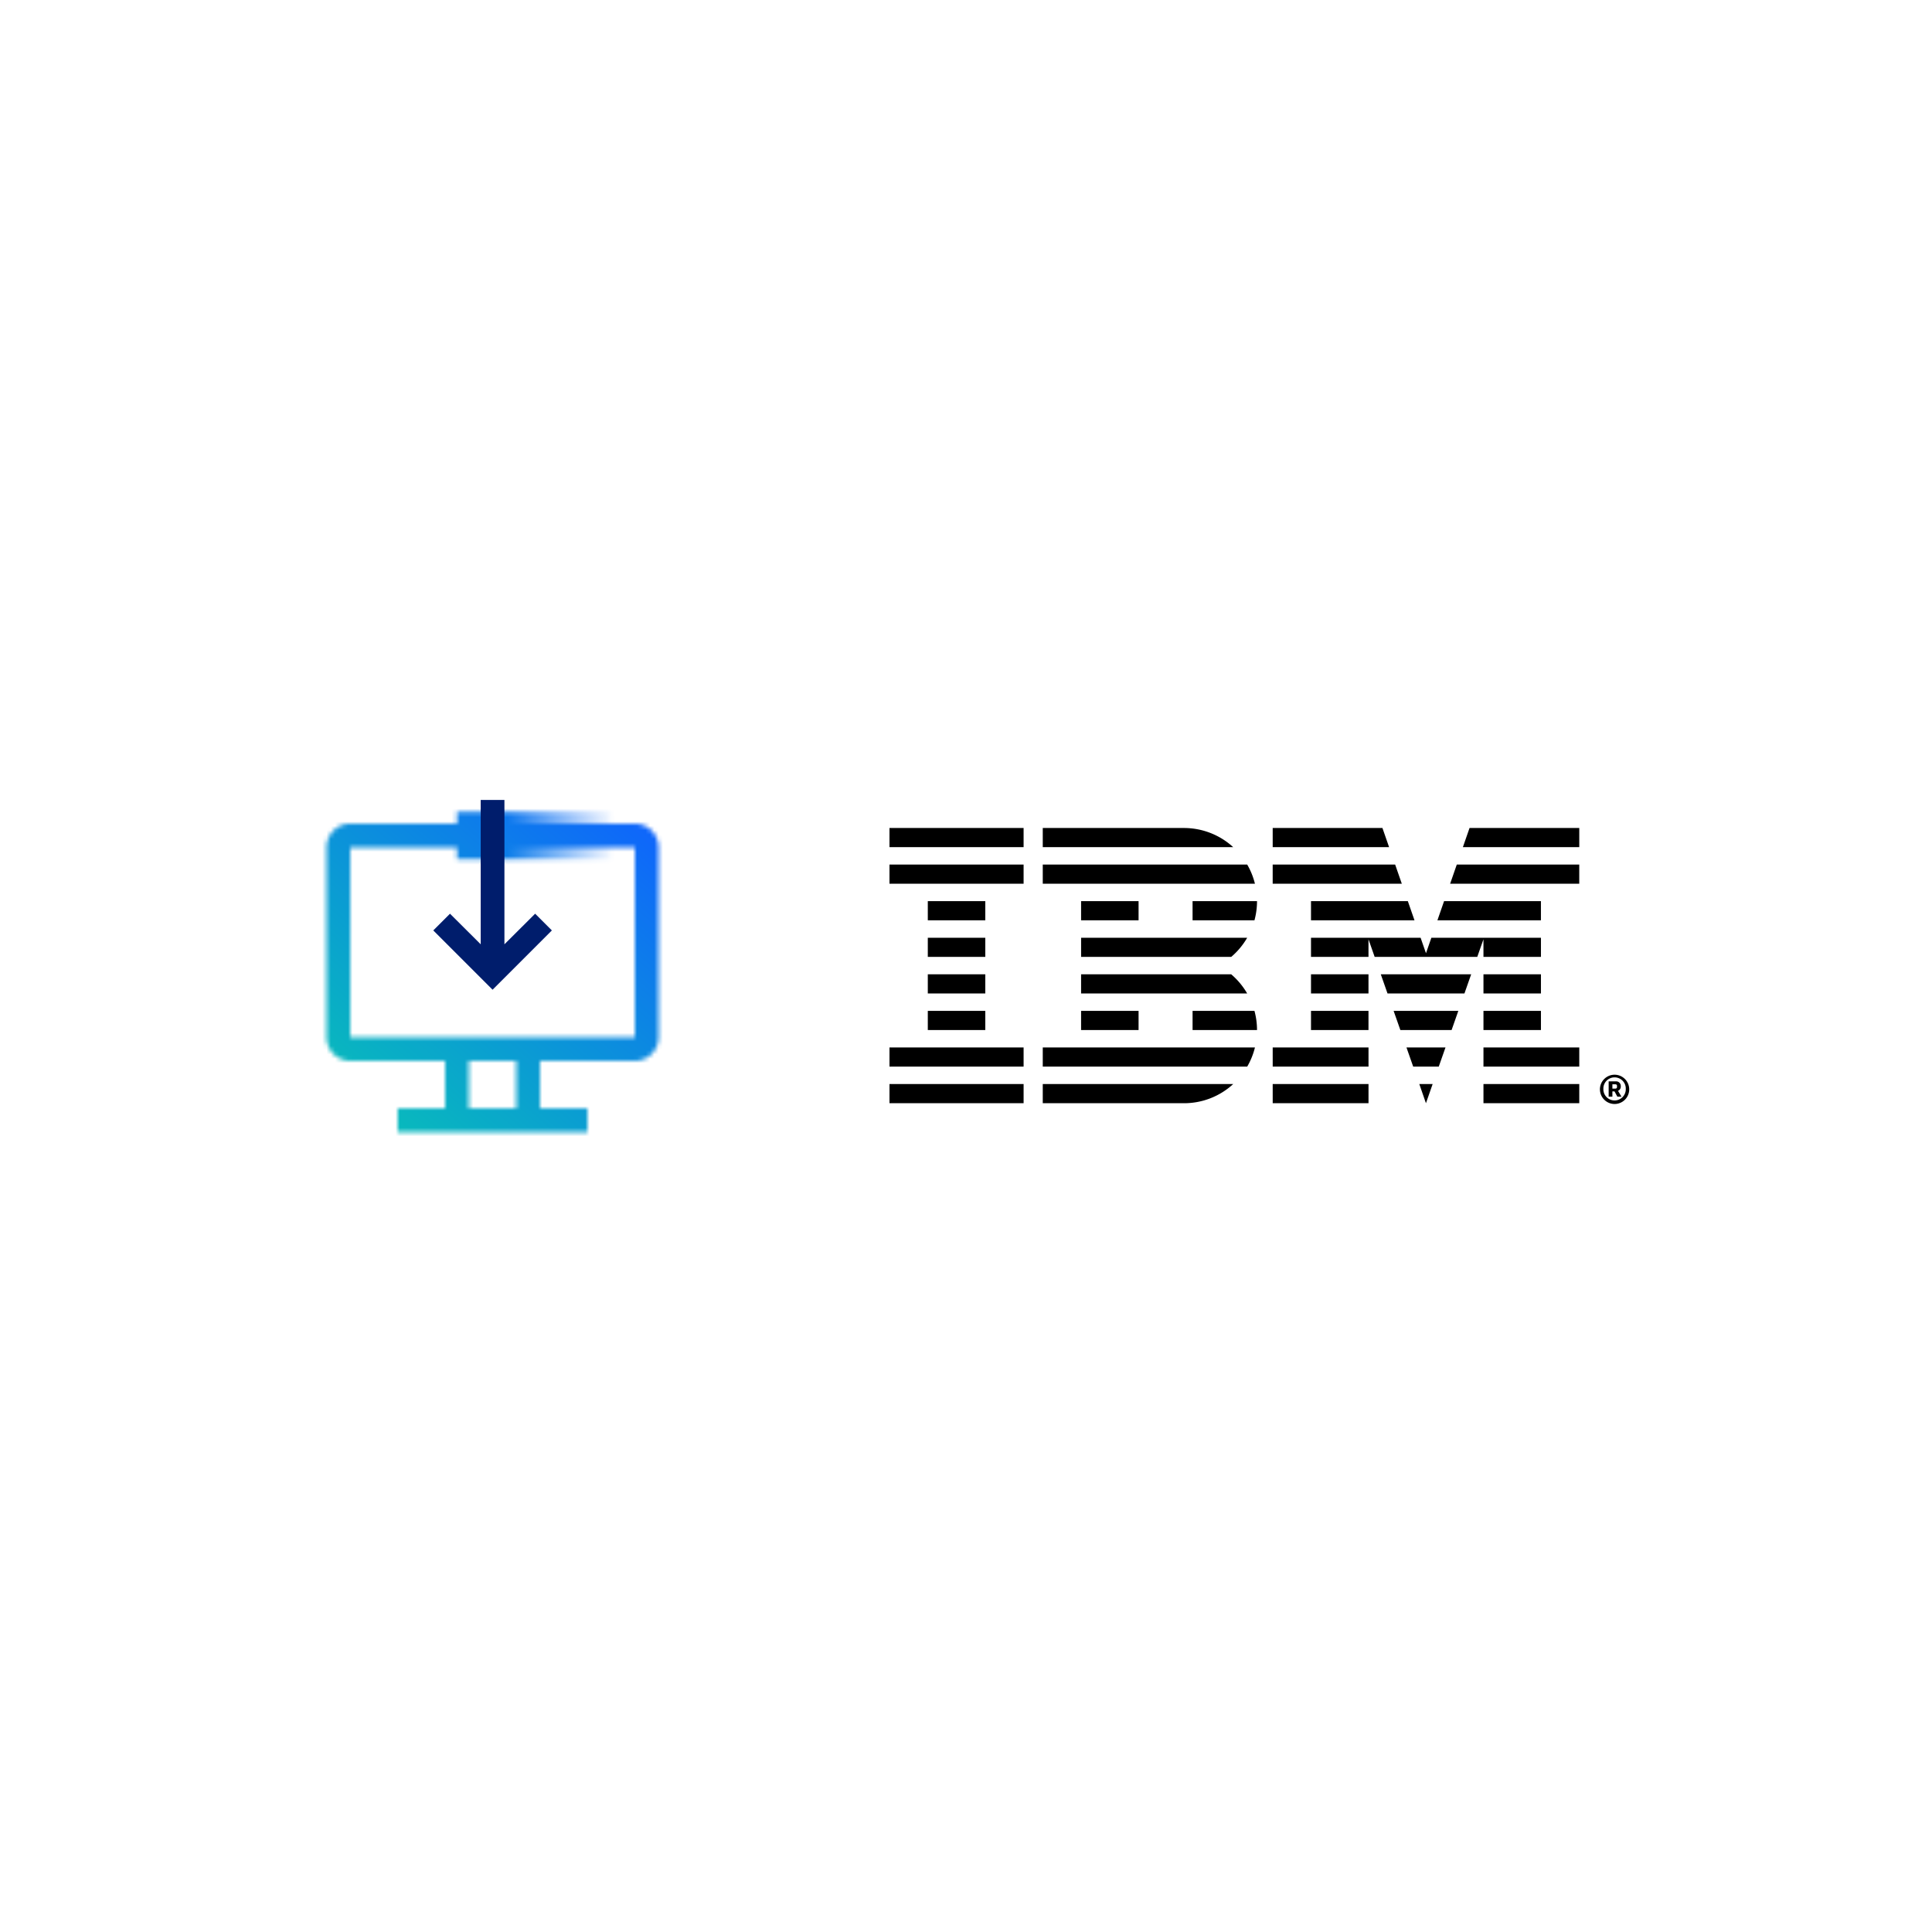 <svg id="b3bbfde8-ea39-4d7c-8ed8-ef35583aaa95" data-name="Layer 1" xmlns="http://www.w3.org/2000/svg" xmlns:xlink="http://www.w3.org/1999/xlink" viewBox="0 0 448 448">
  <defs>
    <linearGradient id="b8835fdf-3620-4c77-95a1-b8d6e2e95c05" x1="-2336.971" y1="1810.75" x2="-2303.324" y2="1810.75" gradientTransform="matrix(1.063, 0, 0, -1, 2589.001, 2004.5)" gradientUnits="userSpaceOnUse">
      <stop offset="0.001" stop-opacity="0"/>
      <stop offset="0.7"/>
    </linearGradient>
    <mask id="ac615d9a-0d73-47fa-8262-072569a291f3" x="70.219" y="180" width="88" height="88" maskUnits="userSpaceOnUse">
      <g>
        <path d="M81.219,191h66a5.5,5.5,0,0,1,5.5,5.5v44a5.5,5.5,0,0,1-5.5,5.5h-22v11h11v5.5h-44V257h11V246h-22a5.5,5.5,0,0,1-5.5-5.5v-44A5.5,5.5,0,0,1,81.219,191Zm27.5,66h11V246h-11Zm-27.5-16.5h66v-44h-66Z" fill="#fff"/>
        <g id="fcd8fe98-b4b0-4e4e-80db-33c4cf678e14" data-name="Gradients (black)">
          <rect x="105.969" y="188.25" width="35.751" height="11" transform="translate(247.689 387.5) rotate(-180)" fill="url(#b8835fdf-3620-4c77-95a1-b8d6e2e95c05)"/>
        </g>
      </g>
    </mask>
    <linearGradient id="beee97ae-1e9e-4090-a91f-d53b75eefee5" x1="-7306.676" y1="268" x2="-7389.5" y2="180" gradientTransform="matrix(1.063, 0, 0, -1, 7921.562, 448)" gradientUnits="userSpaceOnUse">
      <stop offset="0.1" stop-color="#08bdba"/>
      <stop offset="0.9" stop-color="#0f62fe"/>
    </linearGradient>
  </defs>
  <rect width="448" height="448" fill="#fff"/>
  <g>
    <path id="ba00a26b-70c3-454e-b3a5-bc5ed7a1e8b7" data-name="IBM®" d="M206.257,251.375h31.1v4.444h-31.1Zm0-4.039h31.1v-4.443h-31.1Zm8.886-8.482h13.329v-4.443H215.143Zm0-8.482h13.329v-4.443H215.143Zm0-8.482h13.329v-4.443H215.143Zm13.329-12.926H215.143v4.443h13.329Zm-22.215-4.039h31.1v-4.443h-31.1Zm0-8.482h31.1V192h-31.1ZM241.8,247.336h47.406A16.83,16.83,0,0,0,291,242.893H241.8Zm43.7-21.407H250.688v4.443H289.2A17.032,17.032,0,0,0,285.5,225.929Zm-34.809-8.482v4.443H285.5a17.065,17.065,0,0,0,3.706-4.443Zm38.52-16.965H241.8v4.443H291A16.844,16.844,0,0,0,289.208,200.482ZM274.519,192H241.8v4.443h44.161A16.9,16.9,0,0,0,274.519,192Zm-23.831,21.407h13.329v-4.443H250.688Zm25.85,0h14.351a16.989,16.989,0,0,0,.594-4.443H276.538Zm-25.85,25.447h13.329v-4.443H250.688Zm25.85-4.443v4.443h14.945a17,17,0,0,0-.594-4.443ZM241.8,255.819h32.717a16.836,16.836,0,0,0,11.444-4.444H241.8Zm88.854,0,1.551-4.444h-3.089Zm-2.955-8.483h5.924l1.56-4.443h-9.044Zm-2.978-8.482H336.6l1.56-4.443h-15Zm-2.978-8.482h17.836l1.56-4.443H320.185ZM304,213.407h24l-1.545-4.443H304Zm32.262-8.482h29.941v-4.443h-28.4Zm4.5-12.925-1.545,4.443h26.991V192Zm-45.643,63.819h22.216v-4.444H295.118Zm0-8.483h22.216v-4.443H295.118ZM304,238.854h13.33v-4.443H304Zm0-8.482h13.33v-4.443H304Zm53.317-21.408h-22.46l-1.545,4.443h24.005ZM343.992,221.89h13.329v-4.443H331.912l-1.249,3.591-1.249-3.591H304v4.443h13.33v-4.083l1.433,4.083h23.792l1.433-4.083Zm13.329,4.039H343.992v4.443h13.329Zm-13.329,12.925h13.329v-4.443H343.992Zm0,8.482h22.215v-4.443H343.992Zm0,8.483h22.215v-4.444H343.992ZM325.06,204.925l-1.545-4.443h-28.4v4.443Zm-2.95-8.482L320.565,192H295.118v4.443ZM371,252.5a3.395,3.395,0,1,1,3.393,3.5A3.406,3.406,0,0,1,371,252.5Zm5.989.221v-.441a2.6,2.6,0,0,0-5.192,0v.441a2.6,2.6,0,0,0,5.192,0Zm-3.1,1.578h-.866v-3.546h1.612a1.076,1.076,0,0,1,1.2,1.12,1.05,1.05,0,0,1-.645,1.069l.8,1.357h-.95l-.662-1.222h-.492Zm.645-1.866c.271,0,.424-.119.424-.374v-.254c0-.255-.153-.373-.424-.373h-.645v1Z"/>
    <g>
      <g mask="url(#ac615d9a-0d73-47fa-8262-072569a291f3)">
        <rect x="70.219" y="180" width="88" height="88" transform="translate(228.437 448) rotate(180)" fill="url(#beee97ae-1e9e-4090-a91f-d53b75eefee5)"/>
      </g>
      <polygon points="116.969 218.968 116.969 185.5 111.469 185.5 111.469 218.968 104.346 211.873 100.469 215.75 114.219 229.5 127.969 215.75 124.091 211.873 116.969 218.968" fill="#001d6c"/>
    </g>
  </g>
</svg>
